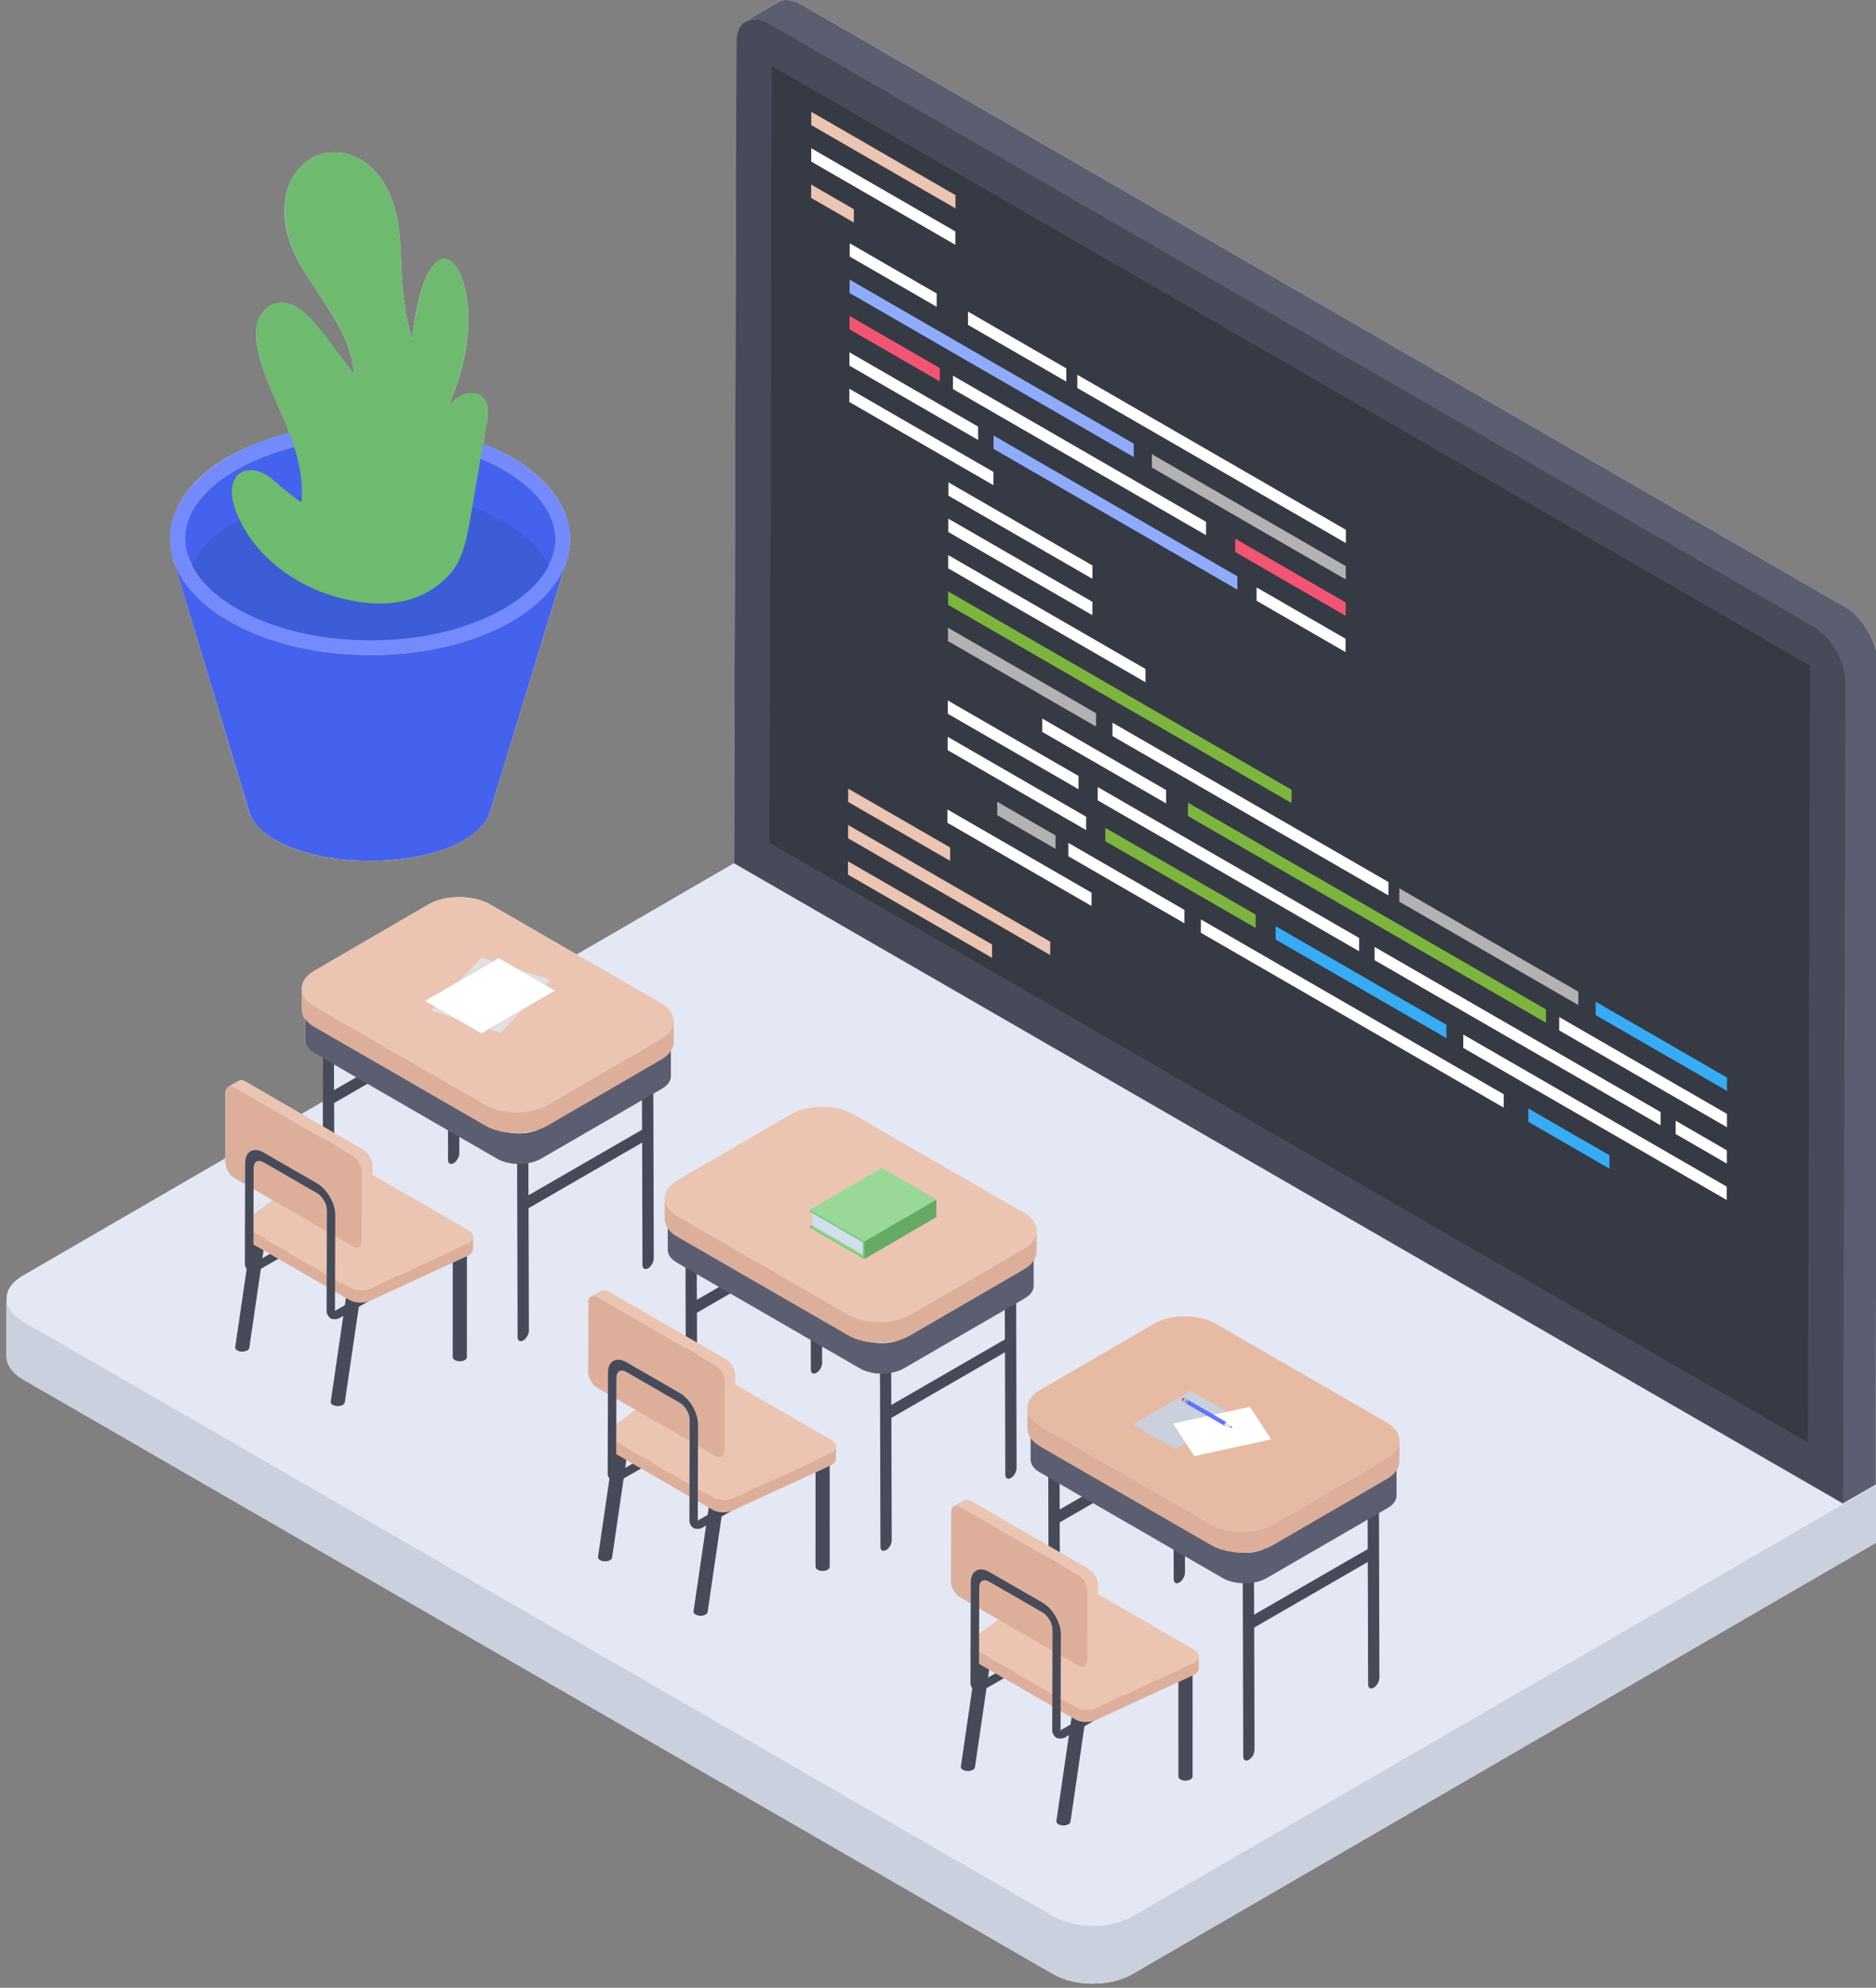 <?xml version="1.0" encoding="UTF-8"?><svg xmlns="http://www.w3.org/2000/svg" xmlns:xlink="http://www.w3.org/1999/xlink" height="48.1" preserveAspectRatio="xMidYMid meet" version="1.0" viewBox="2.2 1.0 45.4 48.1" width="45.4" zoomAndPan="magnify"><rect x="2.2" y="1.0" width="45.4" height="48.1" fill="#808080" stroke="none"/><g><g><g><path d="M47.645,17.059c0-0.51-0.35-1.11-0.79-1.37L21.595,1.109 C21.375,0.979,21.185,0.969,21.025,1.049L20.235,1.519c0.01,0,0.02,0,0.02,0 c-0.14,0.08-0.23,0.25-0.23,0.51l-0.06,19.86l-3.81,2.21l-2.09-1.21 c-0.42-0.24-1.09-0.24-1.5,0l-2.75,1.6c-0.21,0.12-0.31,0.27-0.31,0.43 v0.5c0,0.08,0.02,0.16,0.07,0.23v0.52c0,0.11,0.08,0.22,0.23,0.31 l0.2,0.12l0.01,1.06l-0.52,0.3l-1.36-0.79 c-0.07-0.04-0.12-0.04-0.16-0.01l-0.25,0.14 c0.02,0,0.04,0.01,0.06,0.01c-0.07,0-0.13,0.04-0.13,0.13v1.59 l-4.9,2.84c-0.33,0.19-0.45,0.45-0.37,0.7 c-0.02-0.05-0.03-0.1-0.03-0.15v1.4c0,0.2,0.13,0.4,0.4,0.56 l24.93,14.39c0.53,0.31,1.39,0.31,1.92,0l18-10.44v-1.4l-0.02-0.01 L47.645,17.059z M28.125,47.539c0.3,0.07,0.64,0.07,0.95,0.01 C28.765,47.619,28.435,47.609,28.125,47.539z" fill="#E4E8F4"/></g><g><path d="M6.395,14.519c-0.26-0.87,0.17-1.79,1.32-2.46 c0.44-0.25,0.95-0.44,1.49-0.58c-0.02-0.04-0.03-0.09-0.05-0.14 C8.883,10.667,8.28,9.528,8.415,8.879C8.465,8.64,8.625,8.409,8.865,8.35 c0.607-0.153,1.019,0.555,1.9,1.71C10.727,9.071,9.935,8.248,9.425,7.329 c-0.726-1.36-0.182-2.411,0.58-2.61c0.744-0.189,1.67,0.368,1.85,1.84 c0.087,0.708,0.007,1.657,0.32,2.65c0.428-3.852,2.201-1.232,0.87,1.61 c0.11-0.1,0.23-0.21,0.38-0.27c0.14-0.05,0.32-0.05,0.44,0.05 c0.17,0.15,0.16,0.42,0.11,0.65c-0.03,0.16-0.06,0.33-0.08,0.49 c0.23,0.1,0.46,0.2,0.67,0.32c1.15,0.66,1.6,1.57,1.37,2.43 l-0.02,0.06c0,0.02-0.01,0.04-0.01,0.05l-1.85,6.05 c-0.09,0.33-0.45,0.64-1.02,0.87c-1.07,0.42-2.69,0.42-3.77,0 c-0.59-0.23-0.94-0.55-1.04-0.88l-1.82-6.061L6.375,14.489 C6.385,14.499,6.395,14.509,6.395,14.519z" fill="#E4E8F4"/></g><g><g><g><g><g><g><g><g><path d="M47.605,36.931v1.398L29.605,48.768 c-0.532,0.309-1.389,0.309-1.921,0L2.754,34.378 c-0.266-0.155-0.395-0.36-0.395-0.557v-1.398 c0,0.198,0.137,0.403,0.403,0.558l24.93,14.39 c0.532,0.309,1.389,0.309,1.912,0L47.605,36.931z" fill="#CAD0DD"/></g></g><g><g><path d="M47.607,36.933L29.606,47.372 c-0.528,0.307-1.385,0.304-1.916-0.003L2.761,32.976 c-0.531-0.307-0.534-0.8-0.006-1.106l18-10.438L47.607,36.933z" fill="#E4E8F4"/></g></g></g></g><g><g><g><g><path d="M47.641,17.062l-0.053,19.864l-0.798,0.459l0.053-19.865 c0.008-0.505-0.346-1.114-0.783-1.362L20.804,1.57 c-0.226-0.128-0.422-0.135-0.565-0.053l0.79-0.467 c0.151-0.083,0.346-0.068,0.565,0.06l25.264,14.581 C47.295,15.948,47.641,16.55,47.641,17.062z" fill="#5B5E71"/></g></g><g><g><path d="M46.075,16.155c0.437,0.252,0.787,0.858,0.786,1.366 l-0.056,19.864L19.965,21.89l0.056-19.864c0.001-0.508,0.358-0.706,0.796-0.454 L46.075,16.155z" fill="#474B59"/></g><g><path d="M20.824 21.395L20.877 2.597 46.004 17.105 45.951 35.903z" fill="#363A44"/></g></g></g></g></g></g><g><g><g><g><path d="M18.021,31.453c0,0.088-0.063,0.195-0.137,0.238 c-0.075,0.043-0.136,0.008-0.136-0.08l-0.008-2.962l-2.749,1.587 l0.008,2.962c0,0.088-0.061,0.194-0.135,0.237 c-0.077,0.044-0.138,0.009-0.138-0.079l-0.013-4.71l3.296-1.903 L18.021,31.453z M14.989,29.924l2.749-1.587l-0.003-1.122l-2.749,1.587 L14.989,29.924" fill="#474B59"/></g><g><path d="M13.316,28.908c0,0.088-0.063,0.195-0.137,0.238 c-0.075,0.043-0.136,0.008-0.136-0.08l-0.008-2.962l-2.749,1.587 l0.008,2.962c0,0.088-0.061,0.194-0.135,0.237 c-0.077,0.044-0.138,0.009-0.138-0.079l-0.013-4.71l3.296-1.903 L13.316,28.908z M10.284,27.379l2.749-1.587l-0.003-1.122l-2.749,1.587 L10.284,27.379" fill="#474B59"/></g><g><g><g><path d="M18.436,26.299v0.743c0,0.111-0.074,0.222-0.222,0.305 l-2.92,1.691c-0.296,0.17-0.771,0.17-1.066,0L9.802,26.48 c-0.148-0.086-0.222-0.197-0.222-0.311v-0.74 c0,0.114,0.074,0.225,0.222,0.311l4.426,2.558 c0.296,0.17,0.774,0.17,1.066,0l2.923-1.691 C18.362,26.524,18.436,26.413,18.436,26.299z" fill="#5B5E71"/></g><g><path d="M18.215,25.991c0.295,0.17,0.295,0.447,0.001,0.617 l-2.922,1.689c-0.293,0.17-0.77,0.172-1.065,0.001L9.803,25.74 c-0.295-0.17-0.297-0.448-0.003-0.618l2.922-1.689 c0.293-0.17,0.772-0.17,1.067-0L18.215,25.991z" fill="#EDEDED"/></g></g><g><g><path d="M18.194,25.271c0.415,0.24,0.417,0.631,0.005,0.87 l-2.749,1.597c-0.413,0.24-1.087,0.24-1.503,0L9.817,25.354 c-0.415-0.24-0.415-0.629-0.003-0.869l2.749-1.597 c0.413-0.24,1.085-0.241,1.501-0.001L18.194,25.271z" fill="#EBC5B2"/></g><g><path d="M18.197,26.643l-2.749,1.596 c-0.413,0.24-1.088,0.24-1.501,0l-4.13-2.383 c-0.21-0.12-0.314-0.28-0.314-0.438l0.003-0.502 c0,0.157,0.102,0.317,0.311,0.438l4.13,2.383 c0.416,0.24,1.091,0.24,1.504,0l2.749-1.597 c0.203-0.12,0.305-0.274,0.305-0.431v0.503 C18.506,26.369,18.404,26.523,18.197,26.643z" fill="#DDAF9B"/></g></g></g></g><g><g><g><g><g><g><g><path d="M13.5,30.855l-0.001,2.986 c-0,0.025-0.017,0.05-0.05,0.07c-0.067,0.039-0.175,0.039-0.242,0 c-0.034-0.019-0.051-0.045-0.051-0.071l0.001-2.986 c-0,0.026,0.017,0.051,0.051,0.071c0.067,0.039,0.175,0.039,0.242,0 C13.483,30.905,13.5,30.88,13.5,30.855z" fill="#474B59"/></g><g><path d="M13.449,30.784c0.067,0.039,0.067,0.102,0.001,0.14 c-0.067,0.039-0.175,0.039-0.242,0c-0.067-0.039-0.067-0.102-0.001-0.14 C13.274,30.746,13.382,30.746,13.449,30.784z" fill="#474B59"/></g></g></g><g><g><g><path d="M10.799,29.263l-0.001,2.986 c-0,0.025-0.017,0.05-0.05,0.07c-0.067,0.039-0.175,0.039-0.242,0 c-0.034-0.019-0.051-0.045-0.051-0.071l0.001-2.986 c-0,0.026,0.017,0.051,0.051,0.071c0.067,0.039,0.175,0.039,0.242,0 C10.783,29.313,10.799,29.288,10.799,29.263z" fill="#474B59"/></g><g><path d="M10.749,29.192c0.067,0.039,0.067,0.102,0.001,0.14 c-0.067,0.039-0.175,0.039-0.242,0c-0.067-0.039-0.067-0.102-0.001-0.14 C10.573,29.154,10.682,29.154,10.749,29.192z" fill="#474B59"/></g></g></g></g><g><g><g><g><path d="M10.946,32.192l-0.4,2.733 c-0,0.025-0.017,0.05-0.05,0.07 c-0.067,0.039-0.175,0.039-0.242-0 c-0.034-0.019-0.051-0.045-0.051-0.071l0.4-2.733 c-0,0.026,0.017,0.051,0.051,0.071c0.067,0.039,0.175,0.039,0.242,0 C10.929,32.243,10.946,32.218,10.946,32.192z" fill="#474B59"/></g><g><path d="M10.895,32.122c0.067,0.039,0.067,0.102,0.001,0.14 s-0.175,0.039-0.242,0c-0.067-0.039-0.067-0.102-0.001-0.14 C10.72,32.083,10.828,32.083,10.895,32.122z" fill="#474B59"/></g></g></g><g><g><g><path d="M8.634,30.875l-0.4,2.733 c-0,0.025-0.017,0.05-0.05,0.07c-0.067,0.039-0.175,0.039-0.242,0 c-0.034-0.019-0.051-0.045-0.051-0.071l0.4-2.733 c-0,0.026,0.017,0.051,0.051,0.071c0.067,0.039,0.175,0.039,0.242,0 C8.617,30.926,8.634,30.9,8.634,30.875z" fill="#474B59"/></g><g><path d="M8.583,30.805c0.067,0.039,0.067,0.102,0.001,0.14 c-0.067,0.039-0.175,0.039-0.242,0c-0.067-0.039-0.067-0.102-0.001-0.14 C8.408,30.766,8.516,30.766,8.583,30.805z" fill="#474B59"/></g></g></g></g></g><g><g><g><g><path d="M10.204,32.78c-0.055,0.032-0.055,0.087-0.001,0.118 c0.054,0.032,0.149,0.032,0.204-0l1.531-0.884 c0.059-0.034,0.055-0.087,0.001-0.118 c-0.055-0.032-0.146-0.034-0.204,0L10.204,32.78z" fill="#474B59"/></g><g><path d="M8.222,31.636c-0.055,0.032-0.055,0.087-0.001,0.118 c0.054,0.032,0.149,0.032,0.204-0l1.531-0.884 c0.059-0.034,0.055-0.087,0.001-0.118 c-0.055-0.032-0.146-0.034-0.204,0L8.222,31.636z" fill="#474B59"/></g><g><path d="M13.65,30.925v0.296c0,0.066-0.048,0.128-0.143,0.172 l-2.341,1.079c-0.154,0.069-0.369,0.066-0.509-0.015l-2.418-1.397 c-0.077-0.044-0.113-0.099-0.113-0.157v-0.3 c0,0.058,0.037,0.117,0.113,0.157l2.418,1.397 c0.139,0.081,0.355,0.088,0.509,0.018l2.341-1.079 C13.603,31.053,13.65,30.987,13.65,30.925z" fill="#DDAF9B"/></g><g><path d="M13.541,30.771c0.161,0.093,0.148,0.247-0.031,0.329 l-2.341,1.079c-0.153,0.07-0.37,0.063-0.508-0.016l-2.42-1.397 c-0.138-0.08-0.152-0.206-0.03-0.294l1.855-1.359 c0.141-0.104,0.407-0.112,0.568-0.019L13.541,30.771z" fill="#EBC5B2"/></g></g></g><g><g><g><path d="M11.213,29.196l-0.007,1.683 c0,0.071-0.029,0.122-0.064,0.143l-0.251,0.15 c0.036-0.029,0.064-0.072,0.064-0.143v-1.683 c0-0.136-0.1-0.308-0.222-0.38l-2.85-1.647 c-0.064-0.036-0.122-0.043-0.165-0.021l0.258-0.143 c0.036-0.022,0.093-0.022,0.158,0.014l2.85,1.647 C11.112,28.888,11.213,29.06,11.213,29.196z" fill="#EBC5B2"/></g><g><path d="M10.734,28.965c0.123,0.071,0.224,0.245,0.223,0.381 L10.953,31.027c-0,0.142-0.101,0.199-0.225,0.128l-2.852-1.647 c-0.123-0.071-0.224-0.245-0.223-0.387l0.005-1.681 c0-0.137,0.101-0.194,0.225-0.123L10.734,28.965z" fill="#DDAF9B"/></g></g></g></g></g><g><path d="M9.871,29.634c0.245,0.142,0.443,0.483,0.442,0.765 l-0.007,2.445c-0,0.063-0.044,0.088-0.103,0.055 c-0.055-0.032-0.099-0.108-0.099-0.171l0.007-2.445 c0-0.152-0.109-0.337-0.241-0.413l-1.293-0.746 c-0.132-0.076-0.238-0.016-0.239,0.136l-0.007,2.445 c-0,0.063-0.048,0.086-0.103,0.055 c-0.055-0.032-0.102-0.11-0.102-0.173l0.007-2.445 c0.001-0.278,0.199-0.395,0.445-0.253L9.871,29.634z" fill="#474B59"/></g></g></g><g><g><g><path d="M26.802,36.527c0,0.088-0.063,0.195-0.137,0.238 c-0.075,0.043-0.136,0.008-0.136-0.08l-0.008-2.962l-2.749,1.587 l0.008,2.962c0,0.088-0.061,0.194-0.135,0.237 c-0.077,0.044-0.138,0.009-0.138-0.079l-0.013-4.71l3.296-1.903 L26.802,36.527z M23.77,34.998l2.749-1.587l-0.003-1.122l-2.749,1.587 L23.77,34.998" fill="#474B59"/></g><g><path d="M22.096,33.982c0,0.088-0.063,0.195-0.137,0.238 c-0.075,0.043-0.136,0.008-0.136-0.08l-0.008-2.962l-2.749,1.587 l0.008,2.962c0,0.088-0.061,0.194-0.135,0.237 c-0.077,0.044-0.138,0.009-0.138-0.079l-0.013-4.71l3.296-1.903 L22.096,33.982z M19.064,32.453l2.749-1.587l-0.003-1.122l-2.749,1.587 L19.064,32.453" fill="#474B59"/></g><g><g><g><path d="M27.216,31.373v0.743c0,0.111-0.074,0.222-0.222,0.305 l-2.92,1.691c-0.296,0.17-0.771,0.17-1.066,0l-4.426-2.558 c-0.148-0.086-0.222-0.197-0.222-0.311v-0.74 c0,0.114,0.074,0.225,0.222,0.311l4.426,2.558 c0.296,0.17,0.774,0.17,1.066,0l2.923-1.691 C27.142,31.598,27.216,31.487,27.216,31.373z" fill="#5B5E71"/></g><g><path d="M26.995,31.065c0.295,0.17,0.295,0.447,0.001,0.617 l-2.922,1.689c-0.293,0.17-0.77,0.172-1.065,0.001l-4.426-2.557 c-0.295-0.17-0.297-0.448-0.003-0.618l2.922-1.689 c0.293-0.17,0.772-0.17,1.067-0L26.995,31.065z" fill="#EDEDED"/></g></g><g><g><path d="M26.975,30.345c0.415,0.24,0.417,0.631,0.005,0.87 L24.231,32.813c-0.413,0.24-1.087,0.24-1.503,0l-4.131-2.385 c-0.415-0.24-0.415-0.629-0.003-0.869l2.749-1.597 c0.413-0.24,1.085-0.241,1.501-0.001L26.975,30.345z" fill="#EBC5B2"/></g><g><path d="M26.978,31.718l-2.749,1.596c-0.413,0.24-1.088,0.24-1.501,0 l-4.13-2.383c-0.21-0.12-0.314-0.28-0.314-0.438l0.003-0.502 c0,0.157,0.102,0.317,0.311,0.438l4.13,2.383 c0.416,0.24,1.091,0.24,1.504,0l2.749-1.597 c0.203-0.12,0.305-0.274,0.305-0.431v0.503 C27.286,31.443,27.184,31.597,26.978,31.718z" fill="#DDAF9B"/></g></g></g></g><g><g><g><g><g><g><g><path d="M22.28,35.929l-0.001,2.986 c-0,0.025-0.017,0.05-0.05,0.07c-0.067,0.039-0.175,0.039-0.242,0 c-0.034-0.019-0.051-0.045-0.051-0.071l0.001-2.986 c-0,0.026,0.017,0.051,0.051,0.071c0.067,0.039,0.175,0.039,0.242,0 C22.264,35.979,22.28,35.954,22.28,35.929z" fill="#474B59"/></g><g><path d="M22.23,35.858c0.067,0.039,0.067,0.102,0.001,0.14 c-0.067,0.039-0.175,0.039-0.242,0c-0.067-0.039-0.067-0.102-0.001-0.14 C22.054,35.82,22.163,35.82,22.23,35.858z" fill="#474B59"/></g></g></g><g><g><g><path d="M19.58,34.337l-0.001,2.986 c-0,0.025-0.017,0.05-0.05,0.07c-0.067,0.039-0.175,0.039-0.242,0 c-0.034-0.019-0.051-0.045-0.051-0.071l0.001-2.986 c-0,0.026,0.017,0.051,0.051,0.071 c0.067,0.039,0.175,0.039,0.242,0 C19.563,34.387,19.58,34.362,19.58,34.337z" fill="#474B59"/></g><g><path d="M19.529,34.266c0.067,0.039,0.067,0.102,0.001,0.14 s-0.175,0.039-0.242-0c-0.067-0.039-0.067-0.102-0.001-0.14 S19.462,34.228,19.529,34.266z" fill="#474B59"/></g></g></g></g><g><g><g><g><path d="M19.726,37.266l-0.4,2.733 c-0,0.025-0.017,0.05-0.05,0.07 c-0.067,0.039-0.175,0.039-0.242-0 c-0.034-0.019-0.051-0.045-0.051-0.071l0.4-2.733 c-0,0.026,0.017,0.051,0.051,0.071c0.067,0.039,0.175,0.039,0.242,0 C19.71,37.317,19.726,37.292,19.726,37.266z" fill="#474B59"/></g><g><path d="M19.676,37.196c0.067,0.039,0.067,0.102,0.001,0.14 c-0.067,0.039-0.175,0.039-0.242,0c-0.067-0.039-0.067-0.102-0.001-0.14 S19.609,37.157,19.676,37.196z" fill="#474B59"/></g></g></g><g><g><g><path d="M17.414,35.949l-0.4,2.733 c-0,0.025-0.017,0.05-0.05,0.07c-0.067,0.039-0.175,0.039-0.242,0 c-0.034-0.019-0.051-0.045-0.051-0.071l0.4-2.733 c-0,0.026,0.017,0.051,0.051,0.071 c0.067,0.039,0.175,0.039,0.242,0 C17.398,36,17.414,35.974,17.414,35.949z" fill="#474B59"/></g><g><path d="M17.364,35.879c0.067,0.039,0.067,0.102,0.001,0.14 s-0.175,0.039-0.242-0c-0.067-0.039-0.067-0.102-0.001-0.14 S17.297,35.84,17.364,35.879z" fill="#474B59"/></g></g></g></g></g><g><g><g><g><path d="M18.985,37.854c-0.055,0.032-0.055,0.087-0.001,0.118 c0.054,0.032,0.149,0.032,0.204-0l1.531-0.884 c0.059-0.034,0.055-0.087,0.001-0.118 c-0.055-0.032-0.146-0.034-0.204,0L18.985,37.854z" fill="#474B59"/></g><g><path d="M17.003,36.71c-0.055,0.032-0.055,0.087-0.001,0.118 c0.054,0.032,0.149,0.032,0.204-0l1.531-0.884 c0.059-0.034,0.055-0.087,0.001-0.118 c-0.055-0.032-0.146-0.034-0.204,0L17.003,36.71z" fill="#474B59"/></g><g><path d="M22.431,35.999v0.296c0,0.066-0.048,0.128-0.143,0.172 l-2.341,1.079c-0.154,0.069-0.369,0.066-0.509-0.015l-2.418-1.397 c-0.077-0.044-0.113-0.099-0.113-0.157v-0.3 c0,0.058,0.037,0.117,0.113,0.157l2.418,1.397 c0.139,0.081,0.355,0.088,0.509,0.018l2.341-1.079 C22.383,36.127,22.431,36.061,22.431,35.999z" fill="#DDAF9B"/></g><g><path d="M22.321,35.845c0.161,0.093,0.148,0.247-0.031,0.329 L19.95,37.253c-0.153,0.07-0.37,0.063-0.508-0.016l-2.42-1.397 c-0.138-0.08-0.152-0.206-0.03-0.294l1.855-1.359 c0.141-0.104,0.407-0.112,0.568-0.019L22.321,35.845z" fill="#EBC5B2"/></g></g></g><g><g><g><path d="M19.993,34.27l-0.007,1.683 c0,0.071-0.029,0.122-0.064,0.143l-0.251,0.15 c0.036-0.029,0.064-0.072,0.064-0.143v-1.683 c0-0.136-0.1-0.308-0.222-0.38l-2.85-1.647 c-0.064-0.036-0.122-0.043-0.165-0.021l0.258-0.143 c0.036-0.022,0.093-0.022,0.158,0.014l2.85,1.647 C19.893,33.962,19.993,34.134,19.993,34.27z" fill="#EBC5B2"/></g><g><path d="M19.515,34.039c0.123,0.071,0.224,0.245,0.223,0.381 l-0.005,1.681c-0,0.142-0.101,0.199-0.225,0.128l-2.852-1.647 c-0.123-0.071-0.224-0.245-0.223-0.387l0.005-1.681 c0-0.137,0.101-0.194,0.225-0.123L19.515,34.039z" fill="#DDAF9B"/></g></g></g></g></g><g><path d="M18.651,34.708c0.245,0.142,0.443,0.483,0.442,0.765 l-0.007,2.445c-0,0.063-0.044,0.088-0.103,0.055 c-0.055-0.032-0.099-0.108-0.099-0.171l0.007-2.445 c0-0.152-0.109-0.337-0.241-0.413l-1.293-0.746 c-0.132-0.076-0.238-0.016-0.239,0.136l-0.007,2.445 c-0,0.063-0.048,0.086-0.103,0.055 c-0.055-0.032-0.102-0.11-0.102-0.173l0.007-2.445 c0.001-0.278,0.199-0.395,0.445-0.253L18.651,34.708z" fill="#474B59"/></g></g></g><g><g><g><path d="M35.582,41.601c0,0.088-0.063,0.195-0.137,0.238 c-0.075,0.043-0.136,0.008-0.136-0.08l-0.008-2.962l-2.749,1.587 l0.008,2.962c0,0.088-0.061,0.194-0.135,0.237 c-0.077,0.044-0.138,0.009-0.138-0.079l-0.013-4.71l3.296-1.903 L35.582,41.601z M32.55,40.072l2.749-1.587l-0.003-1.122l-2.749,1.587 L32.55,40.072" fill="#474B59"/></g><g><path d="M30.877,39.056c0,0.088-0.063,0.195-0.137,0.238 c-0.075,0.043-0.136,0.008-0.136-0.08L30.595,36.252L27.845,37.839 l0.008,2.962c0,0.088-0.061,0.194-0.135,0.237 c-0.077,0.044-0.138,0.009-0.138-0.079l-0.013-4.71l3.296-1.903 L30.877,39.056z M27.845,37.527l2.749-1.587l-0.003-1.122l-2.749,1.587 L27.845,37.527" fill="#474B59"/></g><g><g><g><path d="M35.997,36.447v0.743c0,0.111-0.074,0.222-0.222,0.305 l-2.92,1.691c-0.296,0.17-0.771,0.17-1.066,0l-4.426-2.558 c-0.148-0.086-0.222-0.197-0.222-0.311v-0.74 c0,0.114,0.074,0.225,0.222,0.311l4.426,2.558 c0.296,0.17,0.774,0.17,1.066,0l2.923-1.691 C35.923,36.672,35.997,36.561,35.997,36.447z" fill="#5B5E71"/></g><g><path d="M35.776,36.139c0.295,0.17,0.295,0.447,0.001,0.617 l-2.922,1.689c-0.293,0.17-0.77,0.172-1.065,0.001l-4.426-2.557 c-0.295-0.17-0.297-0.448-0.003-0.618l2.922-1.689 c0.293-0.17,0.772-0.17,1.067-0L35.776,36.139z" fill="#EDEDED"/></g></g><g><g><path d="M35.755,35.419c0.415,0.24,0.417,0.631,0.005,0.87 l-2.749,1.597c-0.413,0.24-1.087,0.24-1.503,0l-4.131-2.385 c-0.415-0.24-0.415-0.629-0.003-0.869l2.749-1.597 c0.413-0.24,1.085-0.241,1.501-0.001L35.755,35.419z" fill="#E7BAA3"/></g><g><path d="M35.758,36.792l-2.749,1.596 c-0.413,0.24-1.088,0.24-1.501,0l-4.13-2.383 c-0.21-0.12-0.314-0.28-0.314-0.438l0.003-0.502 c0,0.157,0.102,0.317,0.311,0.438l4.13,2.383 c0.416,0.24,1.091,0.24,1.504,0l2.749-1.597 c0.203-0.12,0.305-0.274,0.305-0.431v0.503 C36.066,36.517,35.965,36.671,35.758,36.792z" fill="#DDAF9B"/></g></g></g></g><g><g><g><g><g><g><g><path d="M31.061,41.003l-0.001,2.986 c-0,0.025-0.017,0.05-0.05,0.07c-0.067,0.039-0.175,0.039-0.242,0 c-0.034-0.019-0.051-0.045-0.051-0.071l0.001-2.986 c-0,0.026,0.017,0.051,0.051,0.071c0.067,0.039,0.175,0.039,0.242,0 C31.044,41.053,31.061,41.028,31.061,41.003z" fill="#474B59"/></g><g><path d="M31.01,40.932c0.067,0.039,0.067,0.102,0.001,0.14 s-0.175,0.039-0.242,0c-0.067-0.039-0.067-0.102-0.001-0.14 S30.943,40.894,31.01,40.932z" fill="#474B59"/></g></g></g><g><g><g><path d="M28.36,39.411l-0.001,2.986 c-0,0.025-0.017,0.05-0.05,0.07c-0.067,0.039-0.175,0.039-0.242,0 c-0.034-0.019-0.051-0.045-0.051-0.071l0.001-2.986 c-0,0.026,0.017,0.051,0.051,0.071 c0.067,0.039,0.175,0.039,0.242,0 C28.343,39.461,28.36,39.436,28.36,39.411z" fill="#474B59"/></g><g><path d="M28.31,39.34c0.067,0.039,0.067,0.102,0.001,0.14 c-0.067,0.039-0.175,0.039-0.242-0 c-0.067-0.039-0.067-0.102-0.001-0.14 C28.134,39.302,28.242,39.302,28.31,39.34z" fill="#474B59"/></g></g></g></g><g><g><g><g><path d="M28.507,42.34l-0.4,2.733 c-0,0.025-0.017,0.05-0.05,0.07c-0.067,0.039-0.175,0.039-0.242,0 c-0.034-0.019-0.051-0.045-0.051-0.071l0.4-2.733 c-0,0.026,0.017,0.051,0.051,0.071c0.067,0.039,0.175,0.039,0.242,0 C28.49,42.391,28.507,42.366,28.507,42.34z" fill="#474B59"/></g><g><path d="M28.456,42.27c0.067,0.039,0.067,0.102,0.001,0.14 s-0.175,0.039-0.242,0c-0.067-0.039-0.067-0.102-0.001-0.14 S28.389,42.231,28.456,42.27z" fill="#474B59"/></g></g></g><g><g><g><path d="M26.195,41.023l-0.4,2.733 c-0,0.025-0.017,0.05-0.05,0.07c-0.067,0.039-0.175,0.039-0.242,0 c-0.034-0.019-0.051-0.045-0.051-0.071l0.4-2.733 c-0,0.026,0.017,0.051,0.051,0.071 c0.067,0.039,0.175,0.039,0.242,0 C26.178,41.074,26.195,41.048,26.195,41.023z" fill="#474B59"/></g><g><path d="M26.144,40.953c0.067,0.039,0.067,0.102,0.001,0.14 s-0.175,0.039-0.242-0c-0.067-0.039-0.067-0.102-0.001-0.14 C25.969,40.914,26.077,40.914,26.144,40.953z" fill="#474B59"/></g></g></g></g></g><g><g><g><g><path d="M27.765,42.928c-0.055,0.032-0.055,0.087-0.001,0.118 c0.054,0.032,0.149,0.032,0.204-0l1.531-0.884 c0.059-0.034,0.055-0.087,0.001-0.118 c-0.055-0.032-0.146-0.034-0.204,0L27.765,42.928z" fill="#474B59"/></g><g><path d="M25.783,41.784c-0.055,0.032-0.055,0.087-0.001,0.118 c0.054,0.032,0.149,0.032,0.204-0l1.531-0.884 c0.059-0.034,0.055-0.087,0.001-0.118 c-0.055-0.032-0.146-0.034-0.204,0L25.783,41.784z" fill="#474B59"/></g><g><path d="M31.211,41.073v0.296c0,0.066-0.048,0.128-0.143,0.172 l-2.341,1.079c-0.154,0.069-0.369,0.066-0.509-0.015l-2.418-1.397 c-0.077-0.044-0.113-0.099-0.113-0.157V40.751 c0,0.058,0.037,0.117,0.113,0.157l2.418,1.397 c0.139,0.081,0.355,0.088,0.509,0.018l2.341-1.079 C31.163,41.201,31.211,41.135,31.211,41.073z" fill="#DDAF9B"/></g><g><path d="M31.102,40.92c0.161,0.093,0.148,0.247-0.031,0.329 l-2.341,1.079c-0.153,0.07-0.37,0.063-0.508-0.016l-2.42-1.397 c-0.138-0.08-0.152-0.206-0.03-0.294l1.855-1.359 c0.141-0.104,0.407-0.112,0.568-0.019L31.102,40.92z" fill="#EBC5B2"/></g></g></g><g><g><g><path d="M28.773,39.344l-0.007,1.683 c0,0.071-0.029,0.122-0.064,0.143l-0.251,0.15 c0.036-0.029,0.064-0.072,0.064-0.143v-1.683 c0-0.136-0.1-0.308-0.222-0.38l-2.85-1.647 c-0.064-0.036-0.122-0.043-0.165-0.021l0.258-0.143 c0.036-0.022,0.093-0.022,0.158,0.014l2.85,1.647 C28.673,39.036,28.773,39.208,28.773,39.344z" fill="#EBC5B2"/></g><g><path d="M28.295,39.113c0.123,0.071,0.224,0.245,0.223,0.381 l-0.005,1.681c-0,0.142-0.101,0.199-0.225,0.128l-2.852-1.647 c-0.123-0.071-0.224-0.245-0.223-0.387l0.005-1.681 c0-0.137,0.101-0.194,0.225-0.123L28.295,39.113z" fill="#DDAF9B"/></g></g></g></g></g><g><path d="M27.431,39.782c0.245,0.142,0.443,0.483,0.442,0.765 l-0.007,2.445c-0,0.063-0.044,0.088-0.103,0.055 c-0.055-0.032-0.099-0.108-0.099-0.171l0.007-2.445 c0-0.152-0.109-0.337-0.241-0.413l-1.293-0.746 c-0.132-0.076-0.238-0.016-0.239,0.136l-0.007,2.445 c-0,0.063-0.048,0.086-0.103,0.055 c-0.055-0.032-0.102-0.11-0.102-0.173l0.007-2.445 c0.001-0.278,0.199-0.395,0.445-0.253L27.431,39.782z" fill="#474B59"/></g></g></g></g><g><g><path d="M14.749 24.463L15.526 24.712 15.403 24.842z" fill="#E0E0E0"/></g><g><path d="M12.632 25.454L12.725 25.356 13.222 25.642z" fill="#E0E0E0"/></g><g><path d="M15.627 24.971L14.853 25.421 14.028 25.9 13.849 26.004 13.222 25.642 12.725 25.356 12.489 25.219 13.305 24.745 14.13 24.266 14.268 24.186 14.749 24.463 15.403 24.842z" fill="#FFF"/></g><g><path d="M14.853 25.421L14.311 25.991 14.028 25.9z" fill="#E0E0E0"/></g><g><path d="M13.305 24.745L13.847 24.175 14.13 24.266z" fill="#E0E0E0"/></g></g><g><g><g><g><path d="M21.794 30.658L23.537 29.645 24.824 30.388 23.08 31.401z" fill="#9AD898"/></g><g><path d="M21.854 30.302L21.854 30.646 23.135 31.385 23.136 31.042z" fill="#D0DFEB"/></g><g><g><path d="M23.118 31.039L24.862 30.025 24.861 30.452 23.117 31.466z" fill="#65AA65"/></g></g><g><g><path d="M21.795 30.274L23.538 29.261 24.862 30.025 23.118 31.039z" fill="#9AD898"/></g></g><g><g><path d="M23.118 31.039L23.117 31.466 21.793 30.701 21.794 30.658 23.08 31.401 23.081 31.06 21.794 30.317 21.795 30.274z" fill="#75CA75"/></g></g></g></g></g><g><path d="M32.048 35.25L30.644 36.065 29.613 35.47 31.017 34.654z" fill="#CAD0DD"/></g><g><path d="M32.449 35.042L32.963 35.829 31.102 36.235 30.587 35.447z" fill="#FFF"/></g><g><g><g><path d="M30.798,34.879c0,0.01,0.003,0.017,0.009,0.02l0.087,0.051 c-0.006-0.003-0.009-0.01-0.009-0.02c0-0.02,0.013-0.043,0.031-0.053 c0.008-0.005,0.016-0.006,0.021-0.002l-0.086-0.05 c-0.006-0.003-0.013-0.003-0.022,0.002 C30.811,34.837,30.798,34.86,30.798,34.879z" fill="#ED435C"/></g></g><g><g><g><g><path d="M30.836,34.905c0,0.012,0.004,0.019,0.01,0.022l0.099,0.058 c-0.006-0.004-0.011-0.012-0.011-0.022c0-0.022,0.015-0.049,0.035-0.06 c0.009-0.005,0.018-0.006,0.024-0.003l-0.098-0.057 c-0.006-0.004-0.015-0.004-0.025,0.002 C30.851,34.857,30.836,34.884,30.836,34.905z" fill="#CAD0DD"/></g></g><g><g><path d="M30.899,34.942c0,0.012,0.004,0.019,0.01,0.022l0.012,0.007 c-0.006-0.004-0.011-0.012-0.011-0.022c0-0.022,0.015-0.049,0.035-0.06 c0.009-0.005,0.018-0.006,0.024-0.003l-0.011-0.006 c-0.006-0.004-0.015-0.004-0.025,0.002 C30.914,34.893,30.899,34.92,30.899,34.942z" fill="#525566"/></g></g><g><g><path d="M30.874,34.927c0,0.012,0.004,0.019,0.01,0.022l0.012,0.007 c-0.006-0.004-0.011-0.012-0.011-0.022c0-0.022,0.015-0.049,0.035-0.06 c0.009-0.005,0.018-0.006,0.024-0.003l-0.011-0.006 c-0.006-0.004-0.015-0.004-0.025,0.002 C30.889,34.879,30.874,34.906,30.874,34.927z" fill="#525566"/></g></g><g><path d="M30.934,34.963c0,0.022,0.016,0.031,0.035,0.02 c0.02-0.011,0.035-0.038,0.035-0.06c0-0.012-0.004-0.02-0.011-0.022 c-0.006-0.004-0.015-0.003-0.024,0.003 C30.949,34.914,30.934,34.941,30.934,34.963z" fill="#353535"/></g></g></g><g><g><g><g><path d="M30.927,34.962c0.001,0.011,0.005,0.018,0.012,0.021 l0.909,0.529l-0.019-0.025l-0.868-0.505L30.927,34.962z" fill="#576CFB"/></g><g><g><path d="M30.927,34.96v0.002l0.034,0.019l0.868,0.505l0.018-0.047 l-0.855-0.496l-0.047-0.028C30.934,34.927,30.927,34.944,30.927,34.96z" fill="#576CFB"/></g></g><g><g><g><path d="M30.945,34.914l0.047,0.028l0.855,0.496h0.001l0.035-0.021 l-0.891-0.518c-0.002-0.002-0.005-0.004-0.007-0.005 c-0.006-0.003-0.015-0.002-0.023,0.004 C30.956,34.903,30.95,34.908,30.945,34.914z" fill="#576CFB"/></g></g></g><g><path d="M31.848 35.439L31.829 35.485 31.848 35.511 31.884 35.49 31.902 35.443 31.884 35.418z" fill="#727480"/></g></g></g><g><g><g><g><path d="M31.829 35.485L31.848 35.511 31.962 35.537 32.031 35.553 31.979 35.506 31.884 35.418 31.848 35.439z" fill="#E4E8F4"/></g></g></g></g><g><path d="M31.962,35.537l0.069,0.016l-0.052-0.047 C31.971,35.515,31.965,35.525,31.962,35.537z" fill="#525566"/></g></g></g></g><g><g><g><g><g><path d="M15.946,14.455l-1.892,6.194 c-0.094,0.331-0.446,0.644-1.018,0.867c-1.072,0.421-2.691,0.421-3.77,0 c-0.586-0.227-0.943-0.543-1.036-0.878l-1.867-6.197 c0.147,0.583,0.608,1.144,1.381,1.59c1.896,1.094,4.961,1.094,6.846,0 C15.353,15.584,15.806,15.03,15.946,14.455z" fill="#D3AE77"/></g></g></g><g><g><path d="M14.57,12.061c-1.898-1.096-4.965-1.096-6.851,0 c-1.884,1.095-1.874,2.872,0.024,3.967c1.896,1.095,4.964,1.095,6.848,0 C16.476,14.933,16.466,13.156,14.57,12.061z M14.41,15.718 c-0.857,0.498-2.007,0.772-3.239,0.772s-2.385-0.275-3.248-0.773 c-0.805-0.465-1.249-1.062-1.25-1.68 c-0.001-0.613,0.435-1.204,1.228-1.664c0.858-0.499,2.008-0.773,3.24-0.773 c1.232,0,2.386,0.275,3.25,0.774c0.804,0.464,1.248,1.06,1.249,1.679 C15.639,14.665,15.203,15.256,14.41,15.718z" fill="#748BFD"/></g><g><path d="M15.642,14.051c0,0.214-0.053,0.428-0.16,0.633 c-0.187,0.374-0.553,0.731-1.07,1.034 c-0.856,0.499-2.006,0.776-3.245,0.776c-1.23,0-2.38-0.276-3.245-0.776 c-0.526-0.303-0.9-0.669-1.088-1.061c-0.107-0.205-0.16-0.41-0.16-0.624 c0-0.606,0.437-1.204,1.23-1.658c0.856-0.499,2.006-0.776,3.236-0.776 s2.389,0.276,3.254,0.776C15.196,12.839,15.642,13.436,15.642,14.051z" fill="#4562EF"/></g><g><path d="M15.481,14.684c-0.187,0.374-0.553,0.731-1.07,1.034 c-0.856,0.499-2.006,0.776-3.245,0.776c-1.23,0-2.38-0.276-3.245-0.776 c-0.526-0.303-0.9-0.669-1.088-1.061c0.187-0.374,0.553-0.731,1.07-1.034 c0.856-0.499,2.006-0.775,3.236-0.775s2.389,0.276,3.254,0.775 C14.92,13.926,15.294,14.292,15.481,14.684z" fill="#3C5DD6"/></g></g></g><g><g><g><path d="M15.946,14.455l-1.892,6.194 c-0.094,0.331-0.446,0.644-1.018,0.867c-1.072,0.421-2.691,0.421-3.77,0 c-0.586-0.227-0.943-0.543-1.036-0.878l-1.867-6.197 c0.147,0.583,0.608,1.144,1.381,1.59c1.896,1.094,4.961,1.094,6.846,0 C15.353,15.584,15.806,15.03,15.946,14.455z" fill="#4562EF"/></g></g></g><g><path d="M13.976,11.245c-0.134,0.793-0.276,1.587-0.41,2.389 c-0.062,0.33-0.125,0.66-0.276,0.963c-0.25,0.464-0.731,0.793-1.239,0.927 c-0.517,0.134-1.07,0.089-1.587-0.045c-1.141-0.285-2.202-1.079-2.585-2.193 c-0.098-0.294-0.116-0.677,0.143-0.847c0.143-0.089,0.339-0.081,0.499-0.009 c0.16,0.062,0.285,0.178,0.419,0.294c0.267,0.241,0.553,0.428,0.553,0.428 c0.062-0.615-0.116-1.23-0.339-1.809c-0.252-0.621-0.878-1.841-0.74-2.461 C8.467,8.642,8.627,8.411,8.868,8.348c0.657-0.179,1.213,0.818,1.899,1.712 C10.713,9.014,9.918,8.236,9.43,7.332c-0.707-1.336-0.222-2.4,0.57-2.612 c0.728-0.192,1.664,0.344,1.854,1.836c0.097,0.76-0,1.593,0.321,2.656 c0.462-3.928,2.184-1.166,0.865,1.604c0.116-0.098,0.232-0.205,0.383-0.267 c0.143-0.054,0.321-0.054,0.446,0.044 C14.038,10.746,14.021,11.023,13.976,11.245z" fill="#6EBA6E"/></g></g><g><g><path d="M22.863 6.062L22.863 6.385 21.829 5.788 21.83 5.466z" fill="#EBC5B2"/></g><g><path d="M29.921 17.188L29.921 17.509 25.146 14.752 25.147 14.432z" fill="#FFF"/></g><g><path d="M26.209 23.855L26.208 24.178 22.721 22.164 22.722 21.842z" fill="#EBC5B2"/></g><g><path d="M27.616 23.787L27.615 24.11 22.724 21.285 22.725 20.963z" fill="#EBC5B2"/></g><g><path d="M25.194 21.508L25.194 21.831 22.726 20.406 22.727 20.084z" fill="#EBC5B2"/></g><g><path d="M28.486 20.764L28.485 21.087 25.133 19.152 25.134 18.829z" fill="#FFF"/></g><g><path d="M28.301 19.777L28.301 20.098 25.136 18.271 25.137 17.95z" fill="#FFF"/></g><g><path d="M39.613 25.425L39.612 25.748 30.949 20.746 30.95 20.424z" fill="#7CB53E"/></g><g><g><path d="M35.092 23.698L35.091 24.019 28.764 20.366 28.765 20.045z" fill="#FFF"/></g><g><path d="M37.204 25.798L37.203 26.121 33.071 23.735 33.072 23.412z" fill="#38ABF5"/></g><g><path d="M38.59 27.479L38.589 27.802 31.261 23.571 31.262 23.248z" fill="#FFF"/></g></g><g><path d="M27.745 21.217L27.744 21.54 26.333 20.725 26.334 20.402z" fill="#B2B2B2"/></g><g><path d="M30.421 20.118L30.42 20.441 27.421 18.71 27.422 18.387z" fill="#FFF"/></g><g><path d="M28.725 18.259L28.724 18.581 25.141 16.513 25.142 16.19z" fill="#B2B2B2"/></g><g><path d="M28.616 22.601L28.615 22.923 25.128 20.91 25.129 20.588z" fill="#FFF"/></g><g><path d="M30.864 23.018L30.863 23.341 28.054 21.719 28.054 21.396z" fill="#FFF"/></g><g><path d="M32.588 23.133L32.587 23.455 28.948 21.355 28.949 21.032z" fill="#7CB53E"/></g><g><path d="M35.801 22.344L35.8 22.667 29.122 18.811 29.123 18.488z" fill="#FFF"/></g><g><path d="M33.457 20.11L33.456 20.433 25.143 15.634 25.144 15.311z" fill="#7CB53E"/></g><g><path d="M24.944 9.907L24.943 10.23 22.759 8.969 22.76 8.646z" fill="#F25574"/></g><g><path d="M25.87 11.323L25.87 11.646 22.756 9.848 22.757 9.525z" fill="#FFF"/></g><g><path d="M26.241 12.42L26.24 12.74 22.754 10.727 22.755 10.407z" fill="#FFF"/></g><g><g><path d="M28.636 15.563L28.635 15.886 25.148 13.873 25.149 13.55z" fill="#FFF"/></g><g><path d="M28.638 14.684L28.637 15.007 25.151 12.994 25.152 12.671z" fill="#FFF"/></g><g><path d="M32.144 14.945L32.144 15.268 26.243 11.861 26.244 11.538z" fill="#8FACFC"/></g><g><path d="M31.388 13.628L31.387 13.951 25.261 10.414 25.262 10.091z" fill="#FFF"/></g><g><path d="M34.766 15.578L34.765 15.901 32.093 14.358 32.094 14.035z" fill="#F25574"/></g><g><path d="M34.768 14.699L34.768 15.022 30.075 12.313 30.076 11.99z" fill="#B2B2B2"/></g></g><g><path d="M29.637 11.736L29.636 12.059 22.761 8.09 22.762 7.767z" fill="#8FACFC"/></g><g><path d="M24.869 8.103L24.868 8.424 22.764 7.209 22.765 6.888z" fill="#FFF"/></g><g><path d="M25.321 6.601L25.32 6.924 21.831 4.909 21.832 4.587z" fill="#FFF"/></g><g><path d="M25.323 5.722L25.323 6.042 21.834 4.028 21.835 3.707z" fill="#EBC5B2"/></g><g><path d="M34.771 13.82L34.77 14.141 28.271 10.388 28.271 10.068z" fill="#FFF"/></g><g><path d="M28.005 9.914L28.004 10.234 25.625 8.861 25.626 8.54z" fill="#FFF"/></g><g><path d="M34.764 16.457L34.763 16.78 32.609 15.537 32.61 15.214z" fill="#FFF"/></g><g><path d="M40.397 24.997L40.396 25.32 36.064 22.819 36.065 22.497z" fill="#B2B2B2"/></g><g><path d="M43.991 28.836L43.991 29.157 42.75 28.44 42.751 28.12z" fill="#FFF"/></g><g><path d="M41.148 28.955L41.147 29.278 39.186 28.146 39.187 27.823z" fill="#38ABF5"/></g><g><path d="M43.989 29.715L43.988 30.038 37.612 26.357 37.612 26.034z" fill="#FFF"/></g><g><path d="M42.388 27.91L42.387 28.231 35.465 24.234 35.465 23.914z" fill="#FFF"/></g><g><path d="M43.994 27.955L43.993 28.277 39.932 25.933 39.933 25.61z" fill="#FFF"/></g><g><path d="M43.996 27.076L43.995 27.398 40.816 25.563 40.817 25.24z" fill="#38ABF5"/></g></g></g></g></g></svg>